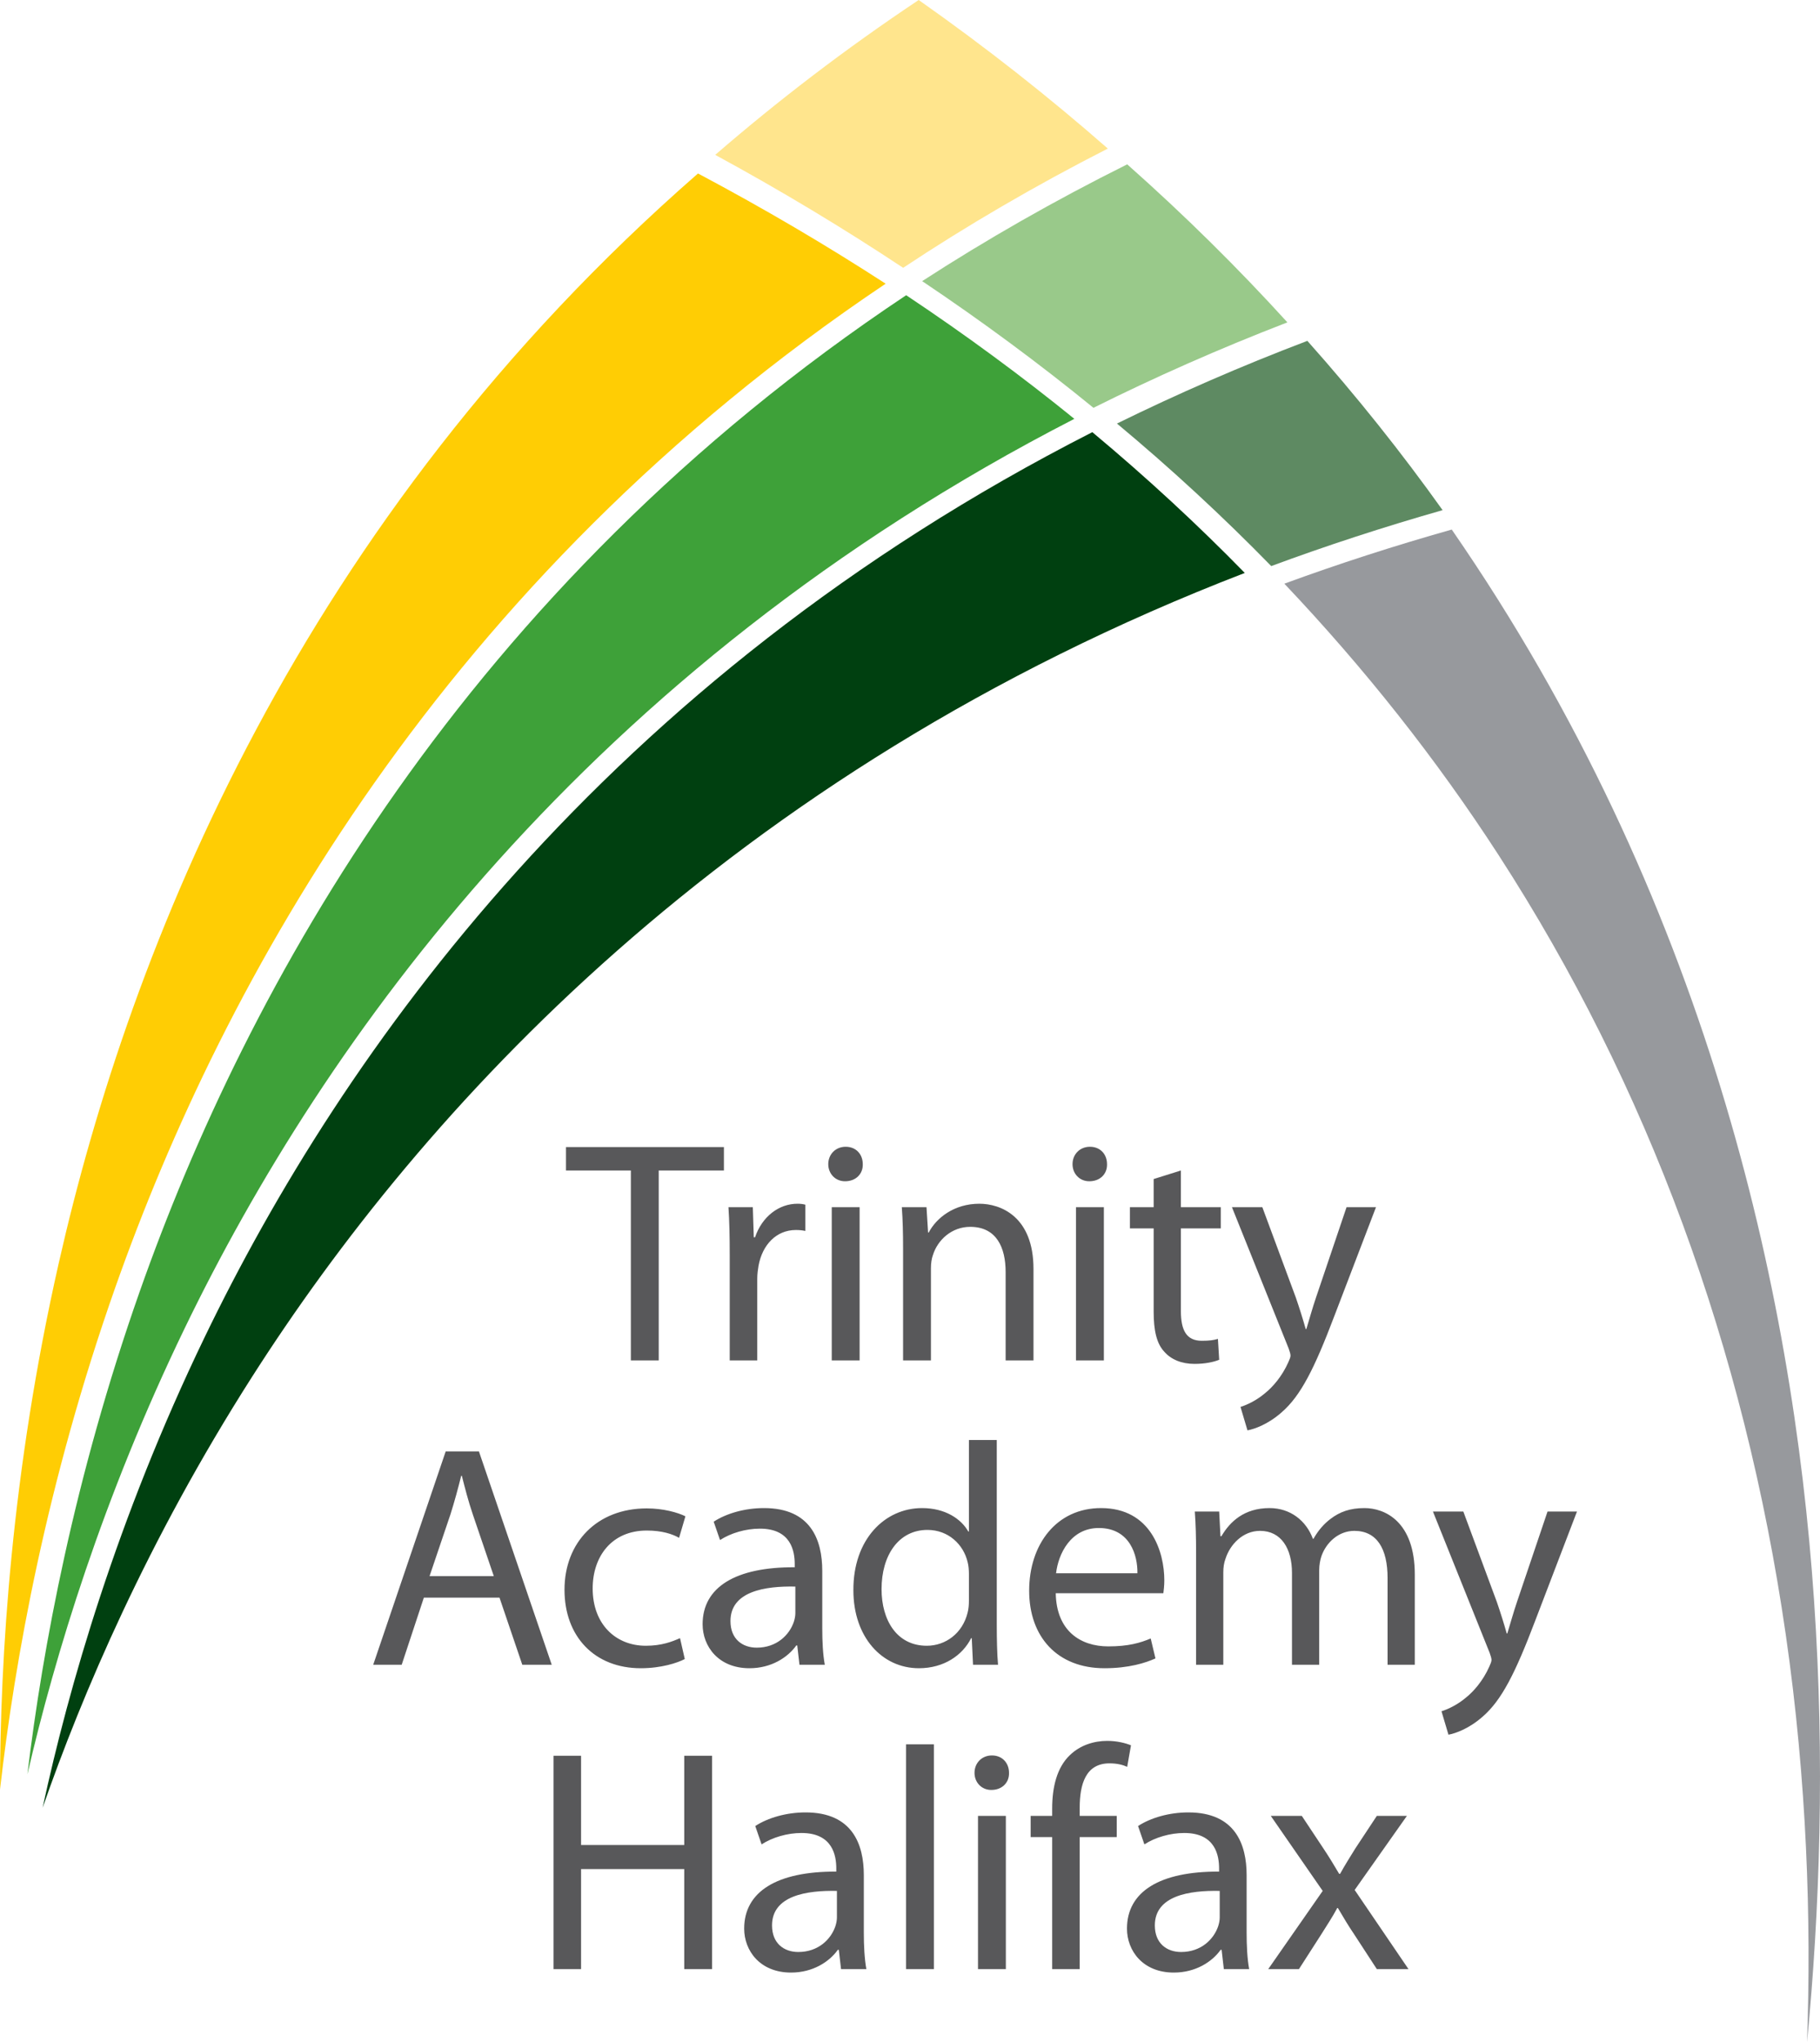 <?xml version="1.0" encoding="UTF-8"?>
<svg width="598px" height="671px" viewBox="0 0 598 671" version="1.1" xmlns="http://www.w3.org/2000/svg" xmlns:xlink="http://www.w3.org/1999/xlink">
    <!-- Generator: Sketch 55.2 (78181) - https://sketchapp.com -->
    <title>TAH Logo</title>
    <desc>Created with Sketch.</desc>
    <g id="Page-1" stroke="none" stroke-width="1" fill="none" fill-rule="evenodd">
        <g id="TAH" transform="translate(-162, -71)">
            <g id="TAH-Logo" transform="translate(162, 71)">
                <g id="Icon">
                    <path d="M586.746,537.05 C593.731,585.361 595.156,630.883 593.742,671 C597.888,628.088 599.674,578.624 596.028,525.607 C589.037,423.786 560.498,294.796 477.001,174 C457.918,179.394 439.584,185.334 422,191.784 C448.413,219.657 471.951,249.377 492.389,280.955 C541.367,356.635 573.112,442.8 586.746,537.05" id="Fill-14" fill="#97999D"></path>
                    <path d="M409,188.257 C393.626,172.511 376.961,157.057 358.909,142 C198.645,223.617 112.386,345.769 67.195,439.466 C38.318,499.349 22.535,554.518 14,594 C26.876,557.007 48.361,506.384 82.77,452.473 C138.276,365.513 238.443,254.02 409,188.257" id="Fill-10" fill="#004010"></path>
                    <path d="M474,167.626 C460.592,148.824 445.813,130.239 429.557,112 C407.554,120.362 386.751,129.471 367,139.169 C384.921,154.103 401.802,169.73 417.691,186 C435.682,179.342 454.446,173.197 474,167.626" id="Fill-12" fill="#5E8A62"></path>
                    <path d="M353,137.624 C335.842,123.694 317.439,110.123 297.744,97 C152.537,193.714 80.936,324.853 45.917,424.333 C24.361,485.588 13.984,541.602 9,583 C18.052,543.936 33.743,492.144 60.709,436.384 C106.184,342.36 192.725,219.986 353,137.624" id="Fill-18" fill="#3EA139"></path>
                    <path d="M37.94,422.859 C73.259,322.738 145.294,190.955 291,93.217 C271.699,80.697 251.17,68.594 229.343,57 C98.705,171.049 42.9,310.809 19.28,415.126 C3.78,483.558 0.005,544.646 0,588 C4.816,545.729 15.27,487.126 37.94,422.859" id="Fill-20" fill="#FFCD04"></path>
                    <path d="M235,50.887 C256.501,62.576 277.077,74.956 296.749,88 C317.626,74.156 340.02,61.041 364,48.819 C344.841,32.025 324.185,15.705 301.855,0 C277.642,16.151 255.444,33.206 235,50.887" id="Fill-22" fill="#FFE58D"></path>
                    <path d="M303,92.372 C322.702,105.59 341.474,119.465 359.277,134 C379.369,123.973 400.596,114.572 423,105.922 C406.909,88.23 389.41,70.881 370.372,54 C346.363,65.96 323.933,78.807 303,92.372" id="Fill-24" fill="#99C98A"></path>
                </g>
                <path d="M207.282,447 L207.282,384.6 L185.962,384.6 L185.962,376.904 L237.858,376.904 L237.858,384.6 L216.434,384.6 L216.434,447 L207.282,447 Z M239.766,447 L239.766,412.368 C239.766,406.44 239.662,401.344 239.35,396.664 L247.358,396.664 L247.67,406.544 L248.086,406.544 C250.374,399.784 255.886,395.52 262.022,395.52 C263.062,395.52 263.79,395.624 264.622,395.832 L264.622,404.464 C263.686,404.256 262.75,404.152 261.502,404.152 C255.054,404.152 250.478,409.04 249.23,415.904 C249.022,417.152 248.814,418.608 248.814,420.168 L248.814,447 L239.766,447 Z M282.442,447 L273.29,447 L273.29,396.664 L282.442,396.664 L282.442,447 Z M277.866,376.8 C281.298,376.8 283.482,379.296 283.482,382.52 C283.586,385.64 281.298,388.136 277.658,388.136 C274.434,388.136 272.146,385.64 272.146,382.52 C272.146,379.296 274.538,376.8 277.866,376.8 Z M296.726,447 L296.726,410.288 C296.726,405.088 296.622,400.824 296.31,396.664 L304.422,396.664 L304.942,404.984 L305.15,404.984 C307.646,400.2 313.47,395.52 321.79,395.52 C328.758,395.52 339.574,399.68 339.574,416.944 L339.574,447 L330.422,447 L330.422,417.984 C330.422,409.872 327.406,403.112 318.774,403.112 C312.742,403.112 308.062,407.376 306.502,412.472 C306.086,413.616 305.878,415.176 305.878,416.736 L305.878,447 L296.726,447 Z M362.698,447 L353.546,447 L353.546,396.664 L362.698,396.664 L362.698,447 Z M358.122,376.8 C361.554,376.8 363.738,379.296 363.738,382.52 C363.842,385.64 361.554,388.136 357.914,388.136 C354.69,388.136 352.402,385.64 352.402,382.52 C352.402,379.296 354.794,376.8 358.122,376.8 Z M379.062,387.408 L388.006,384.6 L388.006,396.664 L401.11,396.664 L401.11,403.632 L388.006,403.632 L388.006,430.776 C388.006,437.016 389.774,440.552 394.87,440.552 C397.366,440.552 398.822,440.344 400.174,439.928 L400.59,446.792 C398.822,447.52 396.014,448.144 392.478,448.144 C388.214,448.144 384.782,446.688 382.598,444.192 C379.998,441.488 379.062,437.016 379.062,431.088 L379.062,403.632 L371.262,403.632 L371.262,396.664 L379.062,396.664 L379.062,387.408 Z M404.786,396.664 L414.77,396.664 L425.794,426.408 C426.938,429.736 428.186,433.688 429.018,436.704 L429.226,436.704 C430.162,433.688 431.202,429.84 432.45,426.2 L442.434,396.664 L452.106,396.664 L438.378,432.544 C431.826,449.808 427.354,458.648 421.114,464.056 C416.642,468.008 412.17,469.568 409.882,469.984 L407.594,462.288 C409.882,461.56 412.898,460.104 415.602,457.816 C418.098,455.84 421.218,452.304 423.298,447.624 C423.714,446.688 424.026,445.96 424.026,445.44 C424.026,444.92 423.818,444.192 423.402,443.048 L404.786,396.664 Z M164.122,524.952 L139.266,524.952 L131.986,547 L122.626,547 L146.442,476.904 L157.362,476.904 L181.282,547 L171.61,547 L164.122,524.952 Z M141.138,517.88 L162.25,517.88 L155.386,497.704 C153.826,493.128 152.786,488.968 151.746,484.912 L151.538,484.912 C150.498,489.072 149.354,493.336 148.002,497.6 L141.138,517.88 Z M223.438,538.264 L224.998,545.128 C222.606,546.376 217.302,548.144 210.542,548.144 C195.358,548.144 185.478,537.744 185.478,522.352 C185.478,506.856 196.086,495.624 212.518,495.624 C217.926,495.624 222.71,496.976 225.206,498.224 L223.126,505.296 C220.942,504.048 217.51,502.904 212.518,502.904 C200.974,502.904 194.734,511.432 194.734,521.936 C194.734,533.584 202.222,540.76 212.206,540.76 C217.406,540.76 220.838,539.408 223.438,538.264 Z M270.17,516.112 L270.17,534.936 C270.17,539.304 270.378,543.568 271.002,547 L262.682,547 L261.954,540.656 L261.642,540.656 C258.834,544.608 253.426,548.144 246.25,548.144 C236.058,548.144 230.858,540.968 230.858,533.688 C230.858,521.52 241.674,514.864 261.122,514.968 L261.122,513.928 C261.122,509.768 259.978,502.28 249.682,502.28 C245.002,502.28 240.114,503.736 236.578,506.024 L234.498,499.992 C238.658,497.288 244.69,495.52 251.034,495.52 C266.426,495.52 270.17,506.024 270.17,516.112 Z M261.33,530.048 L261.33,521.312 C251.346,521.104 240.01,522.872 240.01,532.648 C240.01,538.576 243.962,541.384 248.642,541.384 C255.194,541.384 259.354,537.224 260.81,532.96 C261.122,532.024 261.33,530.984 261.33,530.048 Z M318.358,473.16 L327.51,473.16 L327.51,534 C327.51,538.472 327.614,543.568 327.926,547 L319.71,547 L319.294,538.264 L319.086,538.264 C316.278,543.88 310.142,548.144 301.926,548.144 C289.758,548.144 280.398,537.848 280.398,522.56 C280.294,505.816 290.694,495.52 302.966,495.52 C310.662,495.52 315.862,499.16 318.15,503.216 L318.358,503.216 L318.358,473.16 Z M318.358,525.888 L318.358,517.152 C318.358,516.008 318.254,514.448 317.942,513.304 C316.59,507.48 311.598,502.696 304.734,502.696 C295.27,502.696 289.654,511.016 289.654,522.144 C289.654,532.336 294.646,540.76 304.526,540.76 C310.662,540.76 316.278,536.704 317.942,529.84 C318.254,528.592 318.358,527.344 318.358,525.888 Z M382.25,523.496 L346.89,523.496 C347.098,535.872 355.002,540.968 364.154,540.968 C370.706,540.968 374.658,539.824 378.09,538.368 L379.65,544.92 C376.426,546.376 370.914,548.144 362.906,548.144 C347.41,548.144 338.154,537.848 338.154,522.664 C338.154,507.48 347.098,495.52 361.762,495.52 C378.194,495.52 382.562,509.976 382.562,519.232 C382.562,521.104 382.354,522.56 382.25,523.496 Z M346.994,516.944 L373.722,516.944 C373.826,511.12 371.33,502.072 361.034,502.072 C351.778,502.072 347.722,510.6 346.994,516.944 Z M392.998,547 L392.998,510.288 C392.998,505.088 392.894,500.824 392.582,496.664 L400.59,496.664 L401.006,504.776 L401.318,504.776 C404.126,499.992 408.806,495.52 417.126,495.52 C423.99,495.52 429.19,499.68 431.374,505.608 L431.582,505.608 C433.142,502.8 435.118,500.616 437.198,499.056 C440.214,496.768 443.542,495.52 448.326,495.52 C454.982,495.52 464.862,499.888 464.862,517.36 L464.862,547 L455.918,547 L455.918,518.504 C455.918,508.832 452.382,503.008 444.998,503.008 C439.798,503.008 435.742,506.856 434.182,511.328 C433.766,512.576 433.454,514.24 433.454,515.904 L433.454,547 L424.51,547 L424.51,516.84 C424.51,508.832 420.974,503.008 414.006,503.008 C408.286,503.008 404.126,507.584 402.67,512.16 C402.15,513.512 401.942,515.072 401.942,516.632 L401.942,547 L392.998,547 Z M470.826,496.664 L480.81,496.664 L491.834,526.408 C492.978,529.736 494.226,533.688 495.058,536.704 L495.266,536.704 C496.202,533.688 497.242,529.84 498.49,526.2 L508.474,496.664 L518.146,496.664 L504.418,532.544 C497.866,549.808 493.394,558.648 487.154,564.056 C482.682,568.008 478.21,569.568 475.922,569.984 L473.634,562.288 C475.922,561.56 478.938,560.104 481.642,557.816 C484.138,555.84 487.258,552.304 489.338,547.624 C489.754,546.688 490.066,545.96 490.066,545.44 C490.066,544.92 489.858,544.192 489.442,543.048 L470.826,496.664 Z M181.872,576.904 L190.92,576.904 L190.92,606.232 L224.824,606.232 L224.824,576.904 L233.976,576.904 L233.976,647 L224.824,647 L224.824,614.136 L190.92,614.136 L190.92,647 L181.872,647 L181.872,576.904 Z M283.828,616.112 L283.828,634.936 C283.828,639.304 284.036,643.568 284.66,647 L276.34,647 L275.612,640.656 L275.3,640.656 C272.492,644.608 267.084,648.144 259.908,648.144 C249.716,648.144 244.516,640.968 244.516,633.688 C244.516,621.52 255.332,614.864 274.78,614.968 L274.78,613.928 C274.78,609.768 273.636,602.28 263.34,602.28 C258.66,602.28 253.772,603.736 250.236,606.024 L248.156,599.992 C252.316,597.288 258.348,595.52 264.692,595.52 C280.084,595.52 283.828,606.024 283.828,616.112 Z M274.988,630.048 L274.988,621.312 C265.004,621.104 253.668,622.872 253.668,632.648 C253.668,638.576 257.62,641.384 262.3,641.384 C268.852,641.384 273.012,637.224 274.468,632.96 C274.78,632.024 274.988,630.984 274.988,630.048 Z M297.696,647 L297.696,573.16 L306.848,573.16 L306.848,647 L297.696,647 Z M330.492,647 L321.34,647 L321.34,596.664 L330.492,596.664 L330.492,647 Z M325.916,576.8 C329.348,576.8 331.532,579.296 331.532,582.52 C331.636,585.64 329.348,588.136 325.708,588.136 C322.484,588.136 320.196,585.64 320.196,582.52 C320.196,579.296 322.588,576.8 325.916,576.8 Z M354.76,647 L345.712,647 L345.712,603.632 L338.64,603.632 L338.64,596.664 L345.712,596.664 L345.712,594.272 C345.712,587.2 347.272,580.752 351.536,576.696 C354.968,573.368 359.544,572.016 363.808,572.016 C367.032,572.016 369.84,572.744 371.608,573.472 L370.36,580.544 C369.008,579.92 367.136,579.4 364.536,579.4 C356.736,579.4 354.76,586.264 354.76,593.96 L354.76,596.664 L366.928,596.664 L366.928,603.632 L354.76,603.632 L354.76,647 Z M409.604,616.112 L409.604,634.936 C409.604,639.304 409.812,643.568 410.436,647 L402.116,647 L401.388,640.656 L401.076,640.656 C398.268,644.608 392.86,648.144 385.684,648.144 C375.492,648.144 370.292,640.968 370.292,633.688 C370.292,621.52 381.108,614.864 400.556,614.968 L400.556,613.928 C400.556,609.768 399.412,602.28 389.116,602.28 C384.436,602.28 379.548,603.736 376.012,606.024 L373.932,599.992 C378.092,597.288 384.124,595.52 390.468,595.52 C405.86,595.52 409.604,606.024 409.604,616.112 Z M400.764,630.048 L400.764,621.312 C390.78,621.104 379.444,622.872 379.444,632.648 C379.444,638.576 383.396,641.384 388.076,641.384 C394.628,641.384 398.788,637.224 400.244,632.96 C400.556,632.024 400.764,630.984 400.764,630.048 Z M417.544,596.664 L427.736,596.664 L434.912,607.48 C436.784,610.288 438.344,612.888 440.008,615.696 L440.32,615.696 C441.984,612.68 443.648,610.08 445.312,607.376 L452.384,596.664 L462.264,596.664 L445.104,621 L462.784,647 L452.384,647 L445,635.664 C443.024,632.752 441.36,629.944 439.592,626.928 L439.384,626.928 C437.72,630.048 435.952,632.648 434.08,635.664 L426.8,647 L416.712,647 L434.6,621.312 L417.544,596.664 Z" id="Halifax" fill="#58585A"></path>
            </g>
        </g>
    </g>
</svg>